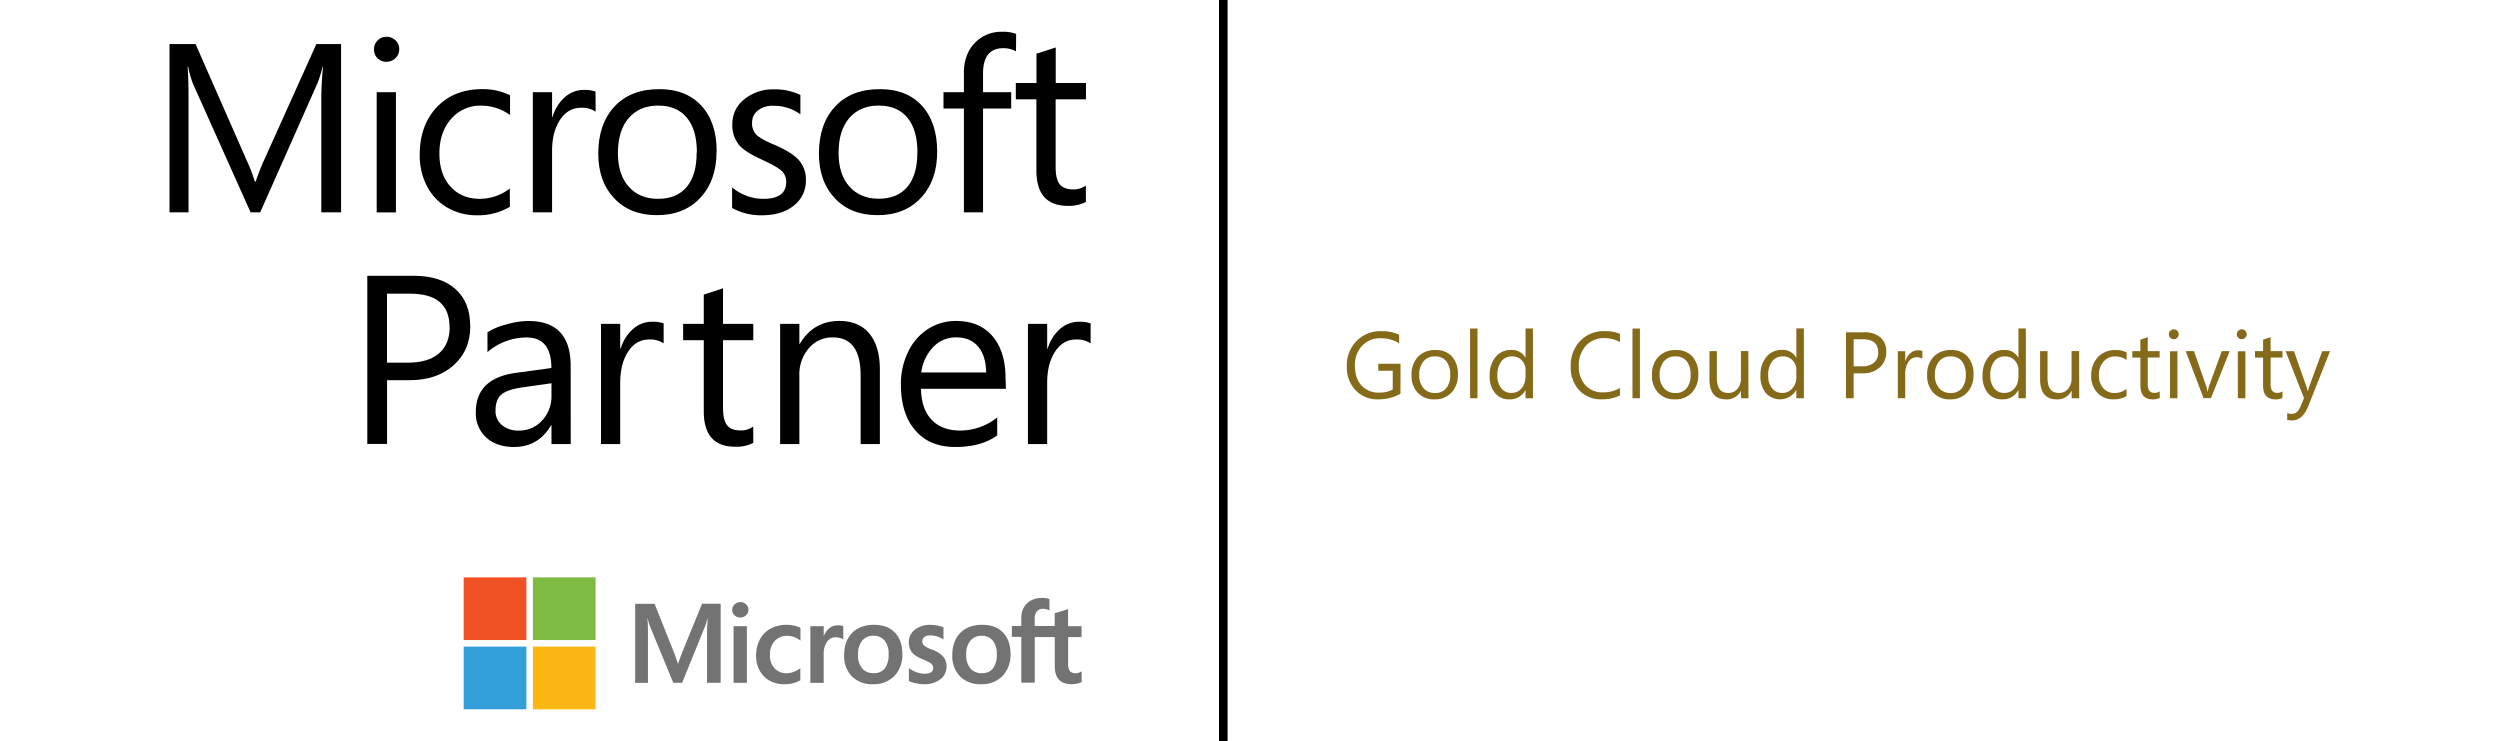 <svg id="Layer_1" data-name="Layer 1" xmlns="http://www.w3.org/2000/svg" viewBox="0 0 1011.51 300"><defs><style>.cls-1{fill:#856a1a;}.cls-2{fill:#737373;}.cls-3{fill:#ef5125;}.cls-4{fill:#7fba42;}.cls-5{fill:#329fd9;}.cls-6{fill:#fcb713;}</style></defs><path class="cls-1" d="M566.63,159.31a17.89,17.89,0,0,1-8.93,2.27,12.19,12.19,0,0,1-9.24-3.69,13.46,13.46,0,0,1-3.53-9.75A13.85,13.85,0,0,1,548.85,138a13.34,13.34,0,0,1,9.93-4,16.92,16.92,0,0,1,7.31,1.41v3.46a14.1,14.1,0,0,0-7.67-2,9.57,9.57,0,0,0-7.35,3.09,11.29,11.29,0,0,0-2.87,8c0,3.37.89,6,2.66,8a9.36,9.36,0,0,0,7.23,2.9,11.14,11.14,0,0,0,5.41-1.25V150h-5.84v-2.83h9Z"/><path class="cls-1" d="M580.38,161.58a8.83,8.83,0,0,1-6.74-2.67,9.86,9.86,0,0,1-2.53-7.08,10.31,10.31,0,0,1,2.63-7.5,9.43,9.43,0,0,1,7.09-2.7,8.53,8.53,0,0,1,6.65,2.62,10.44,10.44,0,0,1,2.39,7.28,10.22,10.22,0,0,1-2.58,7.3A9,9,0,0,1,580.38,161.58Zm.22-17.38a5.78,5.78,0,0,0-4.65,2,8.21,8.21,0,0,0-1.71,5.52,7.81,7.81,0,0,0,1.73,5.34A5.88,5.88,0,0,0,580.6,159a5.6,5.6,0,0,0,4.56-1.92,8.29,8.29,0,0,0,1.59-5.45,8.47,8.47,0,0,0-1.59-5.51A5.57,5.57,0,0,0,580.6,144.2Z"/><path class="cls-1" d="M597.8,161.13h-3V132.92h3Z"/><path class="cls-1" d="M620.24,161.13h-3v-3.24h-.07a7.05,7.05,0,0,1-6.55,3.69,7.13,7.13,0,0,1-5.75-2.56,10.52,10.52,0,0,1-2.14-7,11.38,11.38,0,0,1,2.38-7.57,7.85,7.85,0,0,1,6.34-2.85,6.12,6.12,0,0,1,5.72,3.09h.07v-11.8h3Zm-3-8.61v-2.81a5.47,5.47,0,0,0-1.52-3.91,5.12,5.12,0,0,0-3.88-1.6,5.28,5.28,0,0,0-4.39,2,9,9,0,0,0-1.6,5.66,8,8,0,0,0,1.54,5.2,5,5,0,0,0,4.12,1.91,5.2,5.2,0,0,0,4.14-1.84A6.87,6.87,0,0,0,617.19,152.52Z"/><path class="cls-1" d="M655.44,160a15.7,15.7,0,0,1-7.37,1.56,11.86,11.86,0,0,1-9.12-3.67,13.49,13.49,0,0,1-3.43-9.62,14.21,14.21,0,0,1,3.85-10.35,13.09,13.09,0,0,1,9.78-3.94,15.55,15.55,0,0,1,6.29,1.1v3.33a12.75,12.75,0,0,0-6.33-1.6,9.68,9.68,0,0,0-7.45,3.07,11.54,11.54,0,0,0-2.86,8.2,11,11,0,0,0,2.67,7.77,9.08,9.08,0,0,0,7,2.9,13.15,13.15,0,0,0,7-1.79Z"/><path class="cls-1" d="M663.51,161.13h-3V132.92h3Z"/><path class="cls-1" d="M677.66,161.58a8.84,8.84,0,0,1-6.75-2.67,9.89,9.89,0,0,1-2.52-7.08,10.3,10.3,0,0,1,2.62-7.5,9.43,9.43,0,0,1,7.09-2.7,8.57,8.57,0,0,1,6.66,2.62,10.44,10.44,0,0,1,2.39,7.28,10.22,10.22,0,0,1-2.58,7.3A9,9,0,0,1,677.66,161.58Zm.22-17.38a5.78,5.78,0,0,0-4.65,2,8.16,8.16,0,0,0-1.72,5.52,7.81,7.81,0,0,0,1.73,5.34,5.9,5.9,0,0,0,4.64,1.95,5.58,5.58,0,0,0,4.55-1.92,8.29,8.29,0,0,0,1.59-5.45,8.47,8.47,0,0,0-1.59-5.51A5.55,5.55,0,0,0,677.88,144.2Z"/><path class="cls-1" d="M707.43,161.13h-3v-3h-.07a6.28,6.28,0,0,1-5.89,3.46q-6.81,0-6.81-8.11V142.08h3V153q0,6,4.61,6a4.67,4.67,0,0,0,3.68-1.65,6.29,6.29,0,0,0,1.44-4.31v-11h3Z"/><path class="cls-1" d="M729.86,161.13h-3.05v-3.24h-.08A7.68,7.68,0,0,1,714.44,159a10.52,10.52,0,0,1-2.15-7,11.38,11.38,0,0,1,2.38-7.57,7.85,7.85,0,0,1,6.35-2.85,6.1,6.1,0,0,1,5.71,3.09h.08v-11.8h3.05Zm-3.05-8.61v-2.81a5.43,5.43,0,0,0-1.53-3.91,5.11,5.11,0,0,0-3.87-1.6,5.27,5.27,0,0,0-4.39,2,9,9,0,0,0-1.6,5.66,8.07,8.07,0,0,0,1.53,5.2,5,5,0,0,0,4.12,1.91,5.2,5.2,0,0,0,4.14-1.84A6.83,6.83,0,0,0,726.81,152.52Z"/><path class="cls-1" d="M750,151.05v10.08h-3.12V134.45h7.33a9.67,9.67,0,0,1,6.63,2.08,7.44,7.44,0,0,1,2.36,5.88,8.12,8.12,0,0,1-2.62,6.22,10,10,0,0,1-7.06,2.42Zm0-13.78v10.95h3.28a7.36,7.36,0,0,0,4.94-1.48,5.26,5.26,0,0,0,1.7-4.18c0-3.52-2.08-5.29-6.25-5.29Z"/><path class="cls-1" d="M777.76,145.16a3.79,3.79,0,0,0-2.31-.61,3.88,3.88,0,0,0-3.26,1.84,8.5,8.5,0,0,0-1.32,5v9.71h-3v-19h3V146H771a6.62,6.62,0,0,1,2-3.13,4.54,4.54,0,0,1,3-1.13,5.05,5.05,0,0,1,1.82.26Z"/><path class="cls-1" d="M789,161.58a8.84,8.84,0,0,1-6.75-2.67,9.89,9.89,0,0,1-2.52-7.08,10.3,10.3,0,0,1,2.62-7.5,9.44,9.44,0,0,1,7.09-2.7,8.57,8.57,0,0,1,6.66,2.62,10.44,10.44,0,0,1,2.39,7.28,10.22,10.22,0,0,1-2.58,7.3A9,9,0,0,1,789,161.58Zm.22-17.38a5.78,5.78,0,0,0-4.65,2,8.21,8.21,0,0,0-1.71,5.52,7.76,7.76,0,0,0,1.73,5.34,5.87,5.87,0,0,0,4.63,1.95,5.58,5.58,0,0,0,4.55-1.92,8.29,8.29,0,0,0,1.59-5.45,8.47,8.47,0,0,0-1.59-5.51A5.55,5.55,0,0,0,789.26,144.2Z"/><path class="cls-1" d="M819.67,161.13h-3v-3.24h-.08a7,7,0,0,1-6.55,3.69,7.11,7.11,0,0,1-5.74-2.56,10.52,10.52,0,0,1-2.15-7,11.44,11.44,0,0,1,2.38-7.57,7.87,7.87,0,0,1,6.35-2.85,6.1,6.1,0,0,1,5.71,3.09h.08v-11.8h3Zm-3-8.61v-2.81a5.43,5.43,0,0,0-1.53-3.91,5.11,5.11,0,0,0-3.87-1.6,5.28,5.28,0,0,0-4.39,2,9,9,0,0,0-1.6,5.66,8.07,8.07,0,0,0,1.53,5.2,5,5,0,0,0,4.13,1.91,5.2,5.2,0,0,0,4.14-1.84A6.87,6.87,0,0,0,816.62,152.52Z"/><path class="cls-1" d="M841.26,161.13H838.2v-3h-.07a6.27,6.27,0,0,1-5.88,3.46q-6.81,0-6.81-8.11V142.08h3V153q0,6,4.62,6a4.65,4.65,0,0,0,3.67-1.65,6.29,6.29,0,0,0,1.44-4.31v-11h3.06Z"/><path class="cls-1" d="M860.41,160.26a9.94,9.94,0,0,1-5.21,1.32,8.65,8.65,0,0,1-6.58-2.65,9.62,9.62,0,0,1-2.51-6.88,10.54,10.54,0,0,1,2.7-7.56,9.43,9.43,0,0,1,7.21-2.86,10,10,0,0,1,4.42.93v3.13a7.68,7.68,0,0,0-4.54-1.49,6.13,6.13,0,0,0-4.79,2.09,7.94,7.94,0,0,0-1.87,5.5,7.61,7.61,0,0,0,1.76,5.29,6,6,0,0,0,4.72,1.93,7.64,7.64,0,0,0,4.69-1.66Z"/><path class="cls-1" d="M873.86,161a6,6,0,0,1-2.84.59q-5,0-5-5.58V144.68h-3.28v-2.6H866v-4.66l3-1v5.64h4.8v2.6h-4.8v10.74a4.45,4.45,0,0,0,.65,2.73,2.6,2.6,0,0,0,2.16.82,3.22,3.22,0,0,0,2-.63Z"/><path class="cls-1" d="M879.5,137.24a1.92,1.92,0,0,1-1.39-.56,1.86,1.86,0,0,1-.58-1.42,2,2,0,0,1,2-2,2,2,0,0,1,1.42.57,2,2,0,0,1,0,2.82A2,2,0,0,1,879.5,137.24ZM881,161.13h-3v-19h3Z"/><path class="cls-1" d="M902.15,142.08l-7.59,19h-3l-7.22-19h3.35l4.84,13.84a12.74,12.74,0,0,1,.67,2.66h.07a12.38,12.38,0,0,1,.6-2.58l5.06-13.92Z"/><path class="cls-1" d="M907,137.24a2,2,0,0,1-1.4-.56,1.89,1.89,0,0,1-.57-1.42,1.95,1.95,0,0,1,2-2,2,2,0,0,1,1.42.57,2,2,0,0,1,0,2.82A2,2,0,0,1,907,137.24Zm1.49,23.89h-3.06v-19h3.06Z"/><path class="cls-1" d="M923.49,161a5.91,5.91,0,0,1-2.84.59q-5,0-5-5.58V144.68h-3.27v-2.6h3.27v-4.66l3.05-1v5.64h4.8v2.6h-4.8v10.74a4.37,4.37,0,0,0,.66,2.73,2.57,2.57,0,0,0,2.15.82,3.2,3.2,0,0,0,2-.63Z"/><path class="cls-1" d="M942.74,142.08,934,164.18q-2.34,5.92-6.59,5.92a7.08,7.08,0,0,1-2-.24v-2.74a5.51,5.51,0,0,0,1.81.34q2.31,0,3.46-2.75l1.53-3.62-7.45-19h3.39l5.15,14.66c.07.19.2.67.39,1.45h.12c.06-.3.18-.77.37-1.41l5.41-14.7Z"/><path d="M439.36,81.72a14.84,14.84,0,0,1-7.31,1.57q-12.72,0-12.72-14.34V40.18H411v-6.6h8.36V21.72l7.79-2.52V33.58h12.24v6.6H427.12V67.62q0,4.89,1.65,6.95t5.56,2.07a8.23,8.23,0,0,0,5-1.57Z"/><rect x="493.21" width="3.47" height="300"/><path class="cls-2" d="M275.85,264.36l-1.5,4.19h-.08a42.39,42.39,0,0,0-1.42-4.15l-8-20.11H257v32h5.17V256.61c0-1.21,0-2.68-.08-4.36,0-.85-.12-1.53-.15-2.05h.12a27.87,27.87,0,0,0,.73,2.74l9.62,23.33H276l9.54-23.54a20.37,20.37,0,0,0,.66-2.53h.11c-.12,2.33-.23,4.46-.24,5.75v20.32h5.51v-32h-7.53Z"/><polygon class="cls-2" points="296.8 276.27 302.19 276.27 302.19 258.97 302.19 253.35 296.8 253.35 296.8 264.61 296.8 276.27"/><path class="cls-2" d="M299.55,243.61a3.25,3.25,0,0,0-2.3.9,3,3,0,0,0-1,2.25,2.88,2.88,0,0,0,.95,2.2,3.27,3.27,0,0,0,2.31.88,3.31,3.31,0,0,0,2.32-.88,2.85,2.85,0,0,0,1-2.2,3,3,0,0,0-.94-2.22,3.19,3.19,0,0,0-2.34-.93"/><path class="cls-2" d="M321.28,253.12a15.29,15.29,0,0,0-3-.32,13.23,13.23,0,0,0-6.55,1.58,10.59,10.59,0,0,0-4.33,4.44,14.25,14.25,0,0,0-1.48,6.59,12.13,12.13,0,0,0,1.44,5.9,10.11,10.11,0,0,0,4,4.08,12,12,0,0,0,5.89,1.44,12.89,12.89,0,0,0,6.5-1.53l.07,0v-4.94l-.22.17a10.19,10.19,0,0,1-2.64,1.37,8,8,0,0,1-2.58.5,6.65,6.65,0,0,1-5-2,7.66,7.66,0,0,1-1.86-5.46,7.92,7.92,0,0,1,1.94-5.59,6.61,6.61,0,0,1,5.06-2.09,8.62,8.62,0,0,1,5.13,1.79l.22.16V254l-.07,0a8.76,8.76,0,0,0-2.49-.85"/><path class="cls-2" d="M339,253a5.51,5.51,0,0,0-3.6,1.3,7.33,7.33,0,0,0-2.08,3.07h-.05v-4h-5.39v22.92h5.39V264.55a8.18,8.18,0,0,1,1.34-4.87,4.12,4.12,0,0,1,3.49-1.84,6.29,6.29,0,0,1,1.62.24,4,4,0,0,1,1.26.5l.22.17v-5.44l-.08,0A5.69,5.69,0,0,0,339,253"/><path class="cls-2" d="M353.69,252.8c-3.78,0-6.78,1.11-8.92,3.29s-3.23,5.21-3.23,9a11.7,11.7,0,0,0,3.15,8.58,11.44,11.44,0,0,0,8.45,3.17,11.66,11.66,0,0,0,8.74-3.34,12.33,12.33,0,0,0,3.22-8.9c0-3.64-1-6.55-3-8.64s-4.83-3.15-8.39-3.15M358,270.45a5.49,5.49,0,0,1-4.54,1.91,5.78,5.78,0,0,1-4.64-1.95,8.26,8.26,0,0,1-1.67-5.51,8.62,8.62,0,0,1,1.67-5.66,5.71,5.71,0,0,1,4.6-2,5.62,5.62,0,0,1,4.48,1.9,8.4,8.4,0,0,1,1.63,5.61,9,9,0,0,1-1.53,5.68"/><path class="cls-2" d="M377.06,262.82a11.73,11.73,0,0,1-3.23-1.68,2.35,2.35,0,0,1-.66-1.77,2,2,0,0,1,.83-1.63,3.74,3.74,0,0,1,2.32-.65,9.6,9.6,0,0,1,2.77.42,8.8,8.8,0,0,1,2.41,1.12l.23.15v-5l-.09,0a11.36,11.36,0,0,0-2.45-.68,14.55,14.55,0,0,0-2.69-.28,9.83,9.83,0,0,0-6.32,1.95,6.26,6.26,0,0,0-2.46,5.09,7,7,0,0,0,.53,2.84,5.66,5.66,0,0,0,1.63,2.13,14.15,14.15,0,0,0,3.32,1.86A25.21,25.21,0,0,1,376,268a4.05,4.05,0,0,1,1.21,1,2.28,2.28,0,0,1,.34,1.3c0,1.54-1.16,2.29-3.53,2.29a9.46,9.46,0,0,1-3-.55,11.17,11.17,0,0,1-3.06-1.55l-.22-.16v5.26l.08,0a14,14,0,0,0,2.89.89,16.13,16.13,0,0,0,3.09.36,10.46,10.46,0,0,0,6.68-2,6.35,6.35,0,0,0,2.49-5.21,6,6,0,0,0-1.34-3.93,11.43,11.43,0,0,0-4.55-2.9"/><path class="cls-2" d="M397.44,252.8c-3.78,0-6.78,1.11-8.92,3.29s-3.22,5.21-3.22,9a11.7,11.7,0,0,0,3.15,8.58,11.4,11.4,0,0,0,8.44,3.17,11.68,11.68,0,0,0,8.75-3.34,12.33,12.33,0,0,0,3.22-8.9c0-3.64-1-6.55-3-8.64s-4.83-3.15-8.39-3.15m4.29,17.65a5.47,5.47,0,0,1-4.53,1.91,5.76,5.76,0,0,1-4.64-1.95,8.26,8.26,0,0,1-1.67-5.51,8.62,8.62,0,0,1,1.67-5.66,5.71,5.71,0,0,1,4.6-2,5.6,5.6,0,0,1,4.47,1.9,8.4,8.4,0,0,1,1.64,5.61,9,9,0,0,1-1.54,5.68"/><path class="cls-2" d="M437.61,257.75v-4.4h-5.46v-6.83l-.19,0-5.13,1.57-.1,0v5.18h-8.09v-2.88a4.6,4.6,0,0,1,.9-3.06,3.14,3.14,0,0,1,2.5-1,5.78,5.78,0,0,1,2.37.54l.2.09v-4.64l-.09,0a9.25,9.25,0,0,0-3-.4,8.82,8.82,0,0,0-4.3,1,7.36,7.36,0,0,0-3,2.92,8.72,8.72,0,0,0-1,4.28v3.17h-3.81v4.4h3.81v18.52h5.45V257.75h8.09v11.77c0,4.85,2.29,7.31,6.8,7.31a11.22,11.22,0,0,0,2.32-.26,6.53,6.53,0,0,0,1.69-.54l.07,0v-4.44l-.22.15a3.84,3.84,0,0,1-1.1.48,4.23,4.23,0,0,1-1.08.18,2.91,2.91,0,0,1-2.32-.84,4.58,4.58,0,0,1-.74-2.95V257.75Z"/><rect class="cls-3" x="187.61" y="233.6" width="25.36" height="25.36"/><rect class="cls-4" x="215.61" y="233.6" width="25.36" height="25.36"/><rect class="cls-5" x="187.61" y="261.62" width="25.36" height="25.36"/><rect class="cls-6" x="215.61" y="261.62" width="25.36" height="25.36"/><path d="M138,85.91h-8V40.19q0-5.4.67-13.19h-.19a42.62,42.62,0,0,1-2,6.6L105.28,85.91h-3.89L78.13,34a39.16,39.16,0,0,1-2-7H75.9q.38,4.08.38,13.29V85.91H68.59V17.84H79.13L100,65.31a59.88,59.88,0,0,1,3.09,8.16h.33q2.37-6.56,3.28-8.35L128,17.84h10Z"/><path d="M161.53,19.88A4.83,4.83,0,0,1,160,23.51,5.07,5.07,0,0,1,156.4,25a5,5,0,0,1-3.61-1.4,4.82,4.82,0,0,1-1.47-3.67,4.91,4.91,0,0,1,1.45-3.54,4.82,4.82,0,0,1,3.63-1.5,5,5,0,0,1,3.65,1.48,4.86,4.86,0,0,1,1.48,3.56m-1.33,66h-7.79V37.3h7.79Z"/><path d="M206.29,83.68a25.3,25.3,0,0,1-13.35,3.42A23.46,23.46,0,0,1,181,84a21.14,21.14,0,0,1-8.24-8.67,26.65,26.65,0,0,1-2.94-12.58q0-12.06,6.9-19.37t18.4-7.31a24.71,24.71,0,0,1,11.25,2.47v8a20,20,0,0,0-11.58-3.8,15.54,15.54,0,0,0-12.28,5.39q-4.71,5.39-4.72,13.93t4.49,13.43q4.49,5,12,4.94a19.66,19.66,0,0,0,12-4.18Z"/><path d="M241,45.18A9.72,9.72,0,0,0,235,43.61q-5.17,0-8.4,4.87t-3.23,12.65V85.91h-7.78V37.3h7.78v10h.19a17.22,17.22,0,0,1,5-8,11.48,11.48,0,0,1,7.73-2.92,12.8,12.8,0,0,1,4.66.67Z"/><path d="M289.91,61.41q0,11.6-6.57,18.64t-17.64,7q-10.77,0-17.21-6.85t-6.43-18.07q0-12,6.6-19.06t18.18-7q10.82,0,17,6.77t6.12,18.53m-8,.29q0-9.16-4.06-14.05t-11.61-4.89q-7.5,0-11.87,5T250,61.89q0,8.73,4.4,13.65t11.84,4.91q7.59,0,11.63-4.84t4-13.91"/><path d="M326.07,72.9a12.59,12.59,0,0,1-4.86,10.26q-4.87,3.93-12.94,3.94a24,24,0,0,1-12.06-2.95V75.8a19.62,19.62,0,0,0,12.63,4.65q9.26,0,9.26-6.79a5.94,5.94,0,0,0-1.8-4.48c-1.21-1.16-3.94-2.71-8.22-4.68s-7.34-3.81-9.11-5.91a12.59,12.59,0,0,1-2.66-8.38,12.59,12.59,0,0,1,4.84-10.06,18.57,18.57,0,0,1,12.3-4,23.27,23.27,0,0,1,10.39,2.28v7.83a18.16,18.16,0,0,0-11-3.46,9.56,9.56,0,0,0-6.2,1.9,6,6,0,0,0-2.34,4.88,6.55,6.55,0,0,0,1.8,5c1.2,1.15,3.69,2.52,7.45,4.1q6.93,3,9.73,6.17a12,12,0,0,1,2.8,8.12"/><path d="M379.19,61.41q0,11.6-6.58,18.64t-17.64,7q-10.77,0-17.2-6.85t-6.43-18.07q0-12,6.59-19.06t18.18-7q10.83,0,16.95,6.77t6.13,18.53m-8,.29q0-9.16-4.06-14.05t-11.61-4.89q-7.5,0-11.86,5t-4.37,14.12q0,8.73,4.39,13.65t11.84,4.91q7.6,0,11.64-4.84t4-13.91"/><path d="M411.08,20.78a10.34,10.34,0,0,0-5.18-1.28q-8.16,0-8.16,10.3v7.5h11.39v6.6H397.74v42H390v-42h-8.26V37.3H390V29.42q0-7.41,4.37-12a14.72,14.72,0,0,1,11.11-4.56,15.27,15.27,0,0,1,5.65.85Z"/><path d="M190.29,131.9q0,9.89-6.81,15.93t-17.87,6h-9v25.78h-8V111.58h18.71q10.9,0,16.92,5.34t6,15m-8.35.43q0-13.53-15.95-13.53h-9.35v27.92H165q8.22,0,12.58-3.73t4.37-10.66"/><path d="M230.92,179.66h-7.79v-7.59h-.19q-5.07,8.77-14.95,8.78c-4.68,0-8.44-1.28-11.25-3.83a13.14,13.14,0,0,1-4.22-10.27q0-13.58,16-15.86l14.57-2q0-12.34-10-12.34a24.08,24.08,0,0,0-15.86,5.93v-8a23.54,23.54,0,0,1,7.31-3.11,33.55,33.55,0,0,1,9.21-1.5q17.15,0,17.14,18.19Zm-7.79-24.59-11.77,1.66c-4,.57-6.83,1.53-8.45,2.87s-2.42,3.52-2.42,6.53A7.28,7.28,0,0,0,203.1,172a10,10,0,0,0,6.69,2.21,12.47,12.47,0,0,0,9.57-4.08,14.45,14.45,0,0,0,3.77-10.21Z"/><path d="M268.51,138.93a9.7,9.7,0,0,0-5.94-1.57q-5.18,0-8.4,4.87t-3.23,12.65v24.78h-7.78V131.05h7.78v10h.19a17.22,17.22,0,0,1,5-7.95,11.5,11.5,0,0,1,7.74-2.92,12.78,12.78,0,0,1,4.65.67Z"/><path d="M304.79,179.18a14.87,14.87,0,0,1-7.31,1.57q-12.74,0-12.73-14.34V137.65H276.4v-6.6h8.35V119.18l7.79-2.52v14.39h12.25v6.6H292.54v27.43q0,4.89,1.66,7t5.55,2.07a8.35,8.35,0,0,0,5-1.57Z"/><path d="M356,179.66h-7.78V151.94q0-15.44-11.3-15.43a12.35,12.35,0,0,0-9.62,4.34,16.05,16.05,0,0,0-3.87,11.09v27.72h-7.78V131.05h7.78v8.07h.19q5.46-9.26,16-9.26,8,0,12.22,5.22T356,149.9Z"/><path d="M407,157.3H372.63q.18,8.22,4.34,12.56t11.51,4.34a23.81,23.81,0,0,0,15-5.32v7.27q-6.36,4.69-16.9,4.7t-16.23-6.72q-5.85-6.72-5.84-18.58a29.47,29.47,0,0,1,2.92-13.18,22.28,22.28,0,0,1,8-9.23,20.77,20.77,0,0,1,11.39-3.28q9.45,0,14.74,6.15t5.3,17.21Zm-8-6.6q-.09-6.73-3.25-10.47t-8.9-3.72a12.57,12.57,0,0,0-9.26,3.89,18.25,18.25,0,0,0-4.84,10.3Z"/><path d="M441.26,138.93a9.69,9.69,0,0,0-5.93-1.57q-5.18,0-8.41,4.87t-3.23,12.65v24.78h-7.78V131.05h7.78v10h.2a17.12,17.12,0,0,1,5-7.95,11.5,11.5,0,0,1,7.74-2.92,12.78,12.78,0,0,1,4.65.67Z"/></svg>